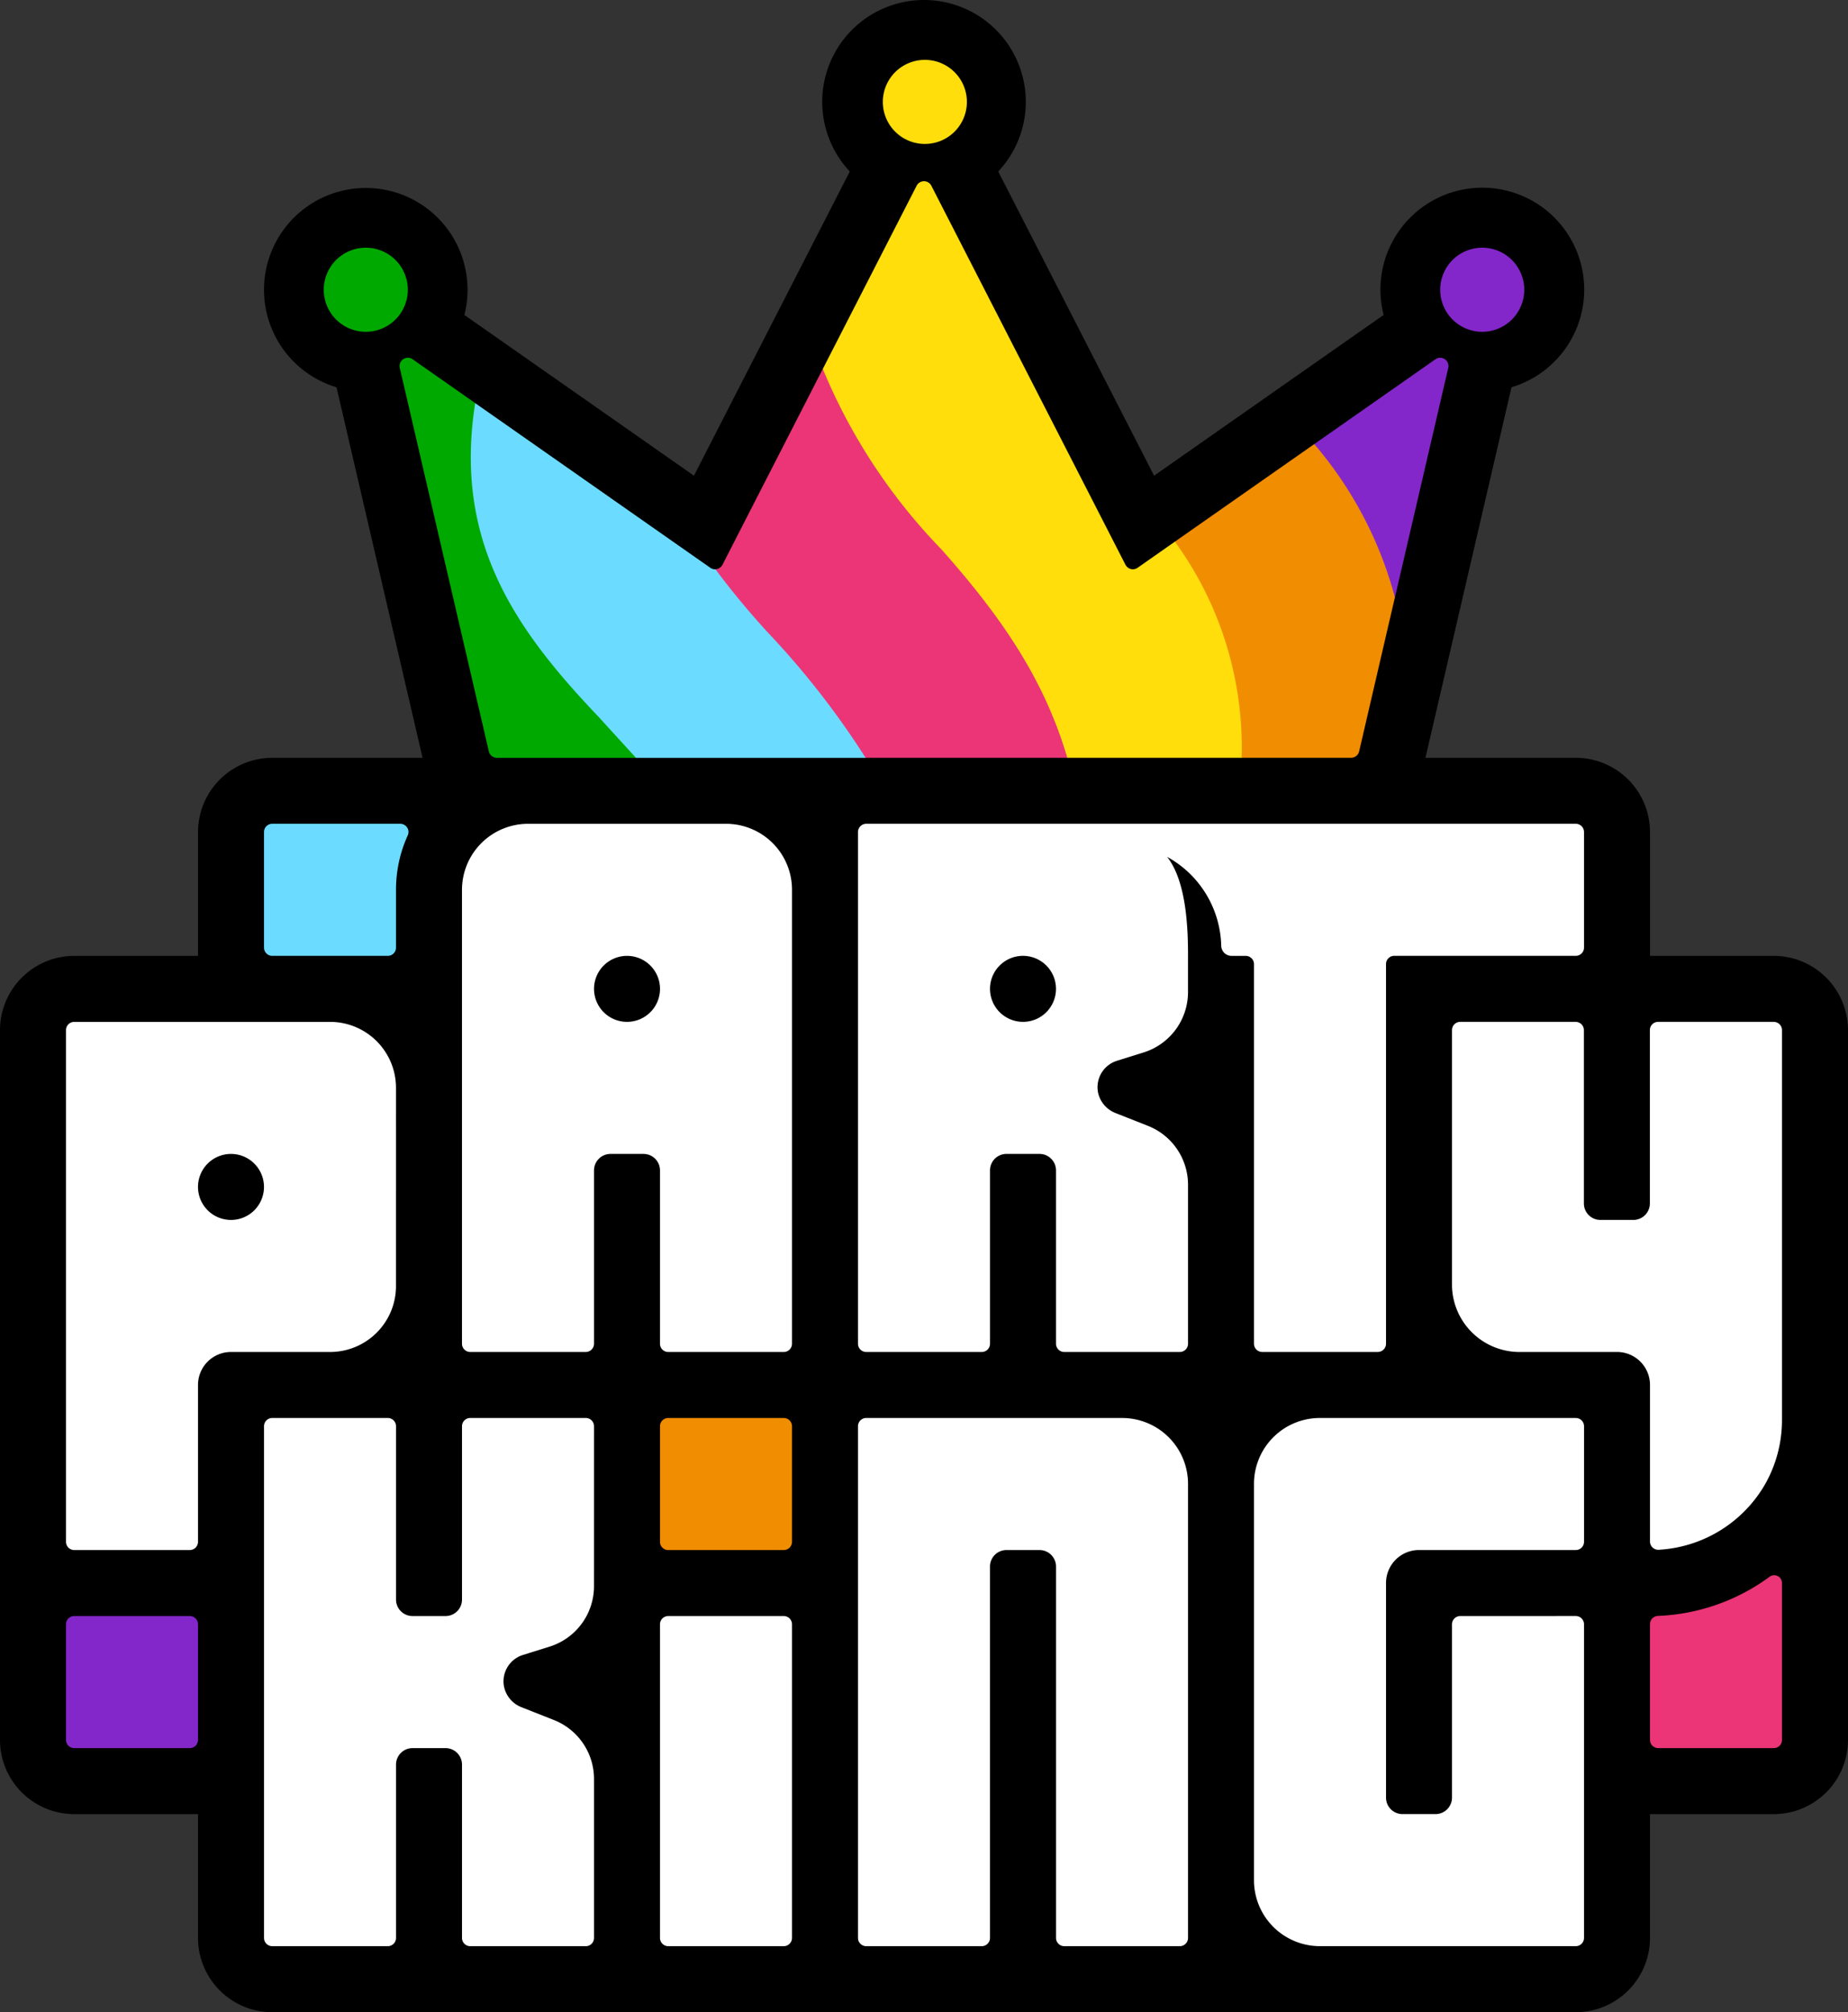 <svg xmlns="http://www.w3.org/2000/svg" viewBox="0 0 99.379 108.175"><rect x="0" y="0" width="99.379" height="108.175" fill="#333333" stroke="none"/><defs><style>.a{fill:#eb3577;}.b{fill:#6bdcff;}.c{fill:#ffde0c;}.d{fill:#f18d00;}.e{fill:#8427ca;}.f{fill:#00a900;}.g{fill:#fff;}</style></defs><path d="M466.315,294.947H459.66v-6.656a3.996,3.996,0,0,0-3.992-3.992h-8.084l4.627-19.92a5.479,5.479,0,1,0-6.876-3.888l-12.345,8.641L424.61,252.78a5.474,5.474,0,1,0-7.984,0l-8.38,16.353-12.345-8.641a5.473,5.473,0,1,0-6.876,3.888l4.627,19.92h-8.083a3.995,3.995,0,0,0-3.992,3.992v6.656H374.92a3.997,3.997,0,0,0-3.993,3.992v38.155a3.996,3.996,0,0,0,3.993,3.992h6.656v6.656a3.996,3.996,0,0,0,3.992,3.993h70.099a3.997,3.997,0,0,0,3.992-3.993v-6.656h6.656a3.996,3.996,0,0,0,3.992-3.992V298.939A3.997,3.997,0,0,0,466.315,294.947Z" transform="translate(-370.928 -243.56)"/><path class="a" d="M412.245,277.59" transform="translate(-370.928 -243.56)"/><path class="b" d="M411.281,274.639s-1.275-.341-1.874-.474h-.035a.443.443,0,0,1-.251-.085l-12.638-8.848-1.235.218c-.91,13.484,6.647,17.349,7.318,18.087l2.561.763,12.349,0,1.078-.916a23.277,23.277,0,0,0-4.073-5.31A31.503,31.503,0,0,1,411.281,274.639Z" transform="translate(-370.928 -243.56)"/><path class="b" d="M392.224,291.391a7.039,7.039,0,0,1,.631-2.921.441.441,0,0,0-.404-.623H385.568a.443.443,0,0,0-.443.443h0v6.213a.443.443,0,0,0,.443.443h6.212a.443.443,0,0,0,.444-.442h0Z" transform="translate(-370.928 -243.56)"/><path class="c" d="M415.072,266.52a19.245,19.245,0,0,0,5.235,7.469c3.022,3.4,4.925,4.841,6.221,9.264l1.794,1.045h9.375l1.06-.565a15.184,15.184,0,0,0-3.31-11.024l-1.339-.028-2.003,1.402a.446.446,0,0,1-.621-.11h0a.47.47,0,0,1-.032-.052L421.013,253.545a.445.445,0,0,0-.792,0l-5.046,9.849Z" transform="translate(-370.928 -243.56)"/><path class="d" d="M413.076,319.791h-6.212a.443.443,0,0,0-.444.442v6.214a.443.443,0,0,0,.443.443h6.213a.443.443,0,0,0,.443-.443v-6.213a.443.443,0,0,0-.443-.443h0" transform="translate(-370.928 -243.56)"/><path class="e" d="M381.133,330.438H374.92a.443.443,0,0,0-.443.443h0v6.213a.443.443,0,0,0,.443.443h6.213a.443.443,0,0,0,.443-.443v-6.213a.443.443,0,0,0-.443-.443h0" transform="translate(-370.928 -243.56)"/><path class="e" d="M450.637,256.877a2.26,2.26,0,1,0,2.26,2.26h0a2.26,2.26,0,0,0-2.26-2.26" transform="translate(-370.928 -243.56)"/><path class="e" d="M448.121,262.874l-6.516,4.561-.158,1.185a18.138,18.138,0,0,1,3.709,7.818l.787-.763,2.866-12.336a.444.444,0,0,0-.687-.465" transform="translate(-370.928 -243.56)"/><path class="a" d="M459.659,330.873v6.221a.443.443,0,0,0,.443.443h6.213a.443.443,0,0,0,.443-.443h0v-8.43a.419.419,0,0,0-.668-.338,10.859,10.859,0,0,1-6.012,2.105.439.439,0,0,0-.418.442" transform="translate(-370.928 -243.56)"/><path class="f" d="M390.599,256.877a2.26,2.26,0,1,0,2.26,2.26,2.26,2.26,0,0,0-2.26-2.26h0" transform="translate(-370.928 -243.56)"/><path class="f" d="M403.127,282.108c-4.494-4.715-7.813-9.433-6.645-16.877l-3.367-2.358a.445.445,0,0,0-.688.466l4.789,20.614a.446.446,0,0,0,.433.346h7.477c-.669-.737-1.34-1.466-1.999-2.192" transform="translate(-370.928 -243.56)"/><path class="d" d="M441.604,267.434l-7.495,5.246a18.772,18.772,0,0,1,3.588,11.618h5.888a.445.445,0,0,0,.433-.344l1.923-8.28a20.951,20.951,0,0,0-4.338-8.24" transform="translate(-370.928 -243.56)"/><path class="a" d="M421.536,273.074a30.853,30.853,0,0,1-6.361-9.68l-5.395,10.527a.44.44,0,0,1-.38.241,43.907,43.907,0,0,0,2.845,3.428,44.545,44.545,0,0,1,5.23,6.708h10.848c-1.298-4.423-3.765-7.825-6.787-11.225" transform="translate(-370.928 -243.56)"/><path class="g" d="M399.049,332.53l1.433-.448a3.403,3.403,0,0,0,2.389-3.248l.001-8.601a.443.443,0,0,0-.443-.443h-6.213a.443.443,0,0,0-.443.443v9.32a.886.886,0,0,1-.886.885h-1.777a.885.885,0,0,1-.885-.885v-9.32a.443.443,0,0,0-.443-.443h-6.213a.443.443,0,0,0-.443.443v27.509a.443.443,0,0,0,.443.443h6.213a.443.443,0,0,0,.443-.443V338.424a.886.886,0,0,1,.885-.886h1.777a.887.887,0,0,1,.886.886v9.319a.443.443,0,0,0,.443.443h6.213a.443.443,0,0,0,.443-.443v-8.55a3.405,3.405,0,0,0-2.154-3.164l-1.729-.683a1.525,1.525,0,0,1-.952-1.093A1.485,1.485,0,0,1,399.049,332.53Zm14.026-2.092h-6.212a.443.443,0,0,0-.443.443v16.861a.443.443,0,0,0,.443.443h6.213a.443.443,0,0,0,.443-.443v-16.86A.444.444,0,0,0,413.075,330.438Zm-20.852-17.74,0-.001V302.04a3.544,3.544,0,0,0-3.543-3.544H374.92a.443.443,0,0,0-.443.443v27.508a.443.443,0,0,0,.443.443h6.213a.444.444,0,0,0,.443-.444v-8.433a1.772,1.772,0,0,1,1.772-1.771h5.332A3.544,3.544,0,0,0,392.223,312.698Zm-8.873-3.555a1.774,1.774,0,1,1,1.774-1.774A1.774,1.774,0,0,1,383.351,309.144Zm72.32,10.648-13.764-.001a3.543,3.543,0,0,0-3.543,3.544v21.307a3.543,3.543,0,0,0,3.544,3.543h13.76a.443.443,0,0,0,.444-.443v-16.86a.444.444,0,0,0-.444-.444h-.001l-6.211.001a.444.444,0,0,0-.444.443v9.319a.886.886,0,0,1-.886.885h-1.777a.884.884,0,0,1-.884-.884V328.661a1.771,1.771,0,0,1,1.77-1.772h8.434a.443.443,0,0,0,.444-.443v-6.213A.442.442,0,0,0,455.671,319.792Zm-16.863-3.55H445.02a.443.443,0,0,0,.443-.443v-20.41a.443.443,0,0,1,.443-.443h9.762a.443.443,0,0,0,.443-.443V288.29a.443.443,0,0,0-.443-.443H417.511a.443.443,0,0,0-.443.443v27.509a.443.443,0,0,0,.443.443h6.213a.443.443,0,0,0,.443-.443v-9.32a.885.885,0,0,1,.885-.885H426.83a.887.887,0,0,1,.886.885v9.32a.444.444,0,0,0,.444.443h6.212a.443.443,0,0,0,.444-.443v-8.55a3.407,3.407,0,0,0-2.155-3.164l-1.729-.682a1.528,1.528,0,0,1-.952-1.094,1.487,1.487,0,0,1,1.012-1.721l1.433-.448a3.402,3.402,0,0,0,2.39-3.247v-1.945h.001c0-1.49-.083-3.996-1.123-5.323a5.6,5.6,0,0,1,2.908,4.797.559.559,0,0,0,.554.526h.765a.443.443,0,0,1,.443.443l0,20.41A.443.443,0,0,0,438.808,316.241Zm-12.866-17.747a1.774,1.774,0,1,1,1.774-1.774A1.774,1.774,0,0,1,425.942,298.495Zm40.373.001h-6.219a.443.443,0,0,0-.443.443v9.318a.887.887,0,0,1-.886.887h-1.777a.886.886,0,0,1-.885-.887v-9.318a.443.443,0,0,0-.444-.443h-6.206a.443.443,0,0,0-.443.443v13.763a3.632,3.632,0,0,0,3.538,3.54l.005.001h.001l5.332-.001a1.773,1.773,0,0,1,1.772,1.773V326.43a.445.445,0,0,0,.444.446l.025-.001a7.064,7.064,0,0,0,5.727-3.534,6.991,6.991,0,0,0,.902-3.432v-20.97A.443.443,0,0,0,466.315,298.496Zm-35.043,21.295H417.511a.443.443,0,0,0-.443.443v27.509a.443.443,0,0,0,.443.443h6.213a.442.442,0,0,0,.442-.442V327.776a.887.887,0,0,1,.886-.886H426.83a.887.887,0,0,1,.887.886v19.966a.443.443,0,0,0,.443.443h6.213a.443.443,0,0,0,.443-.443V323.335A3.543,3.543,0,0,0,431.272,319.791ZM409.976,287.848H399.316a3.552,3.552,0,0,0-3.544,3.544v24.406a.444.444,0,0,0,.444.444l6.212-.001a.444.444,0,0,0,.444-.443V306.48a.886.886,0,0,1,.885-.885h1.777a.886.886,0,0,1,.886.885v9.319a.444.444,0,0,0,.443.444h6.212a.445.445,0,0,0,.444-.444V291.392A3.544,3.544,0,0,0,409.976,287.848Zm-5.329,10.647a1.774,1.774,0,1,1,1.774-1.774A1.774,1.774,0,0,1,404.646,298.495Z" transform="translate(-370.928 -243.56)"/><path class="c" d="M420.616,246.779a2.26,2.26,0,0,0,0,4.519h.001a2.26,2.26,0,1,0-.001-4.519Z" transform="translate(-370.928 -243.56)"/></svg>